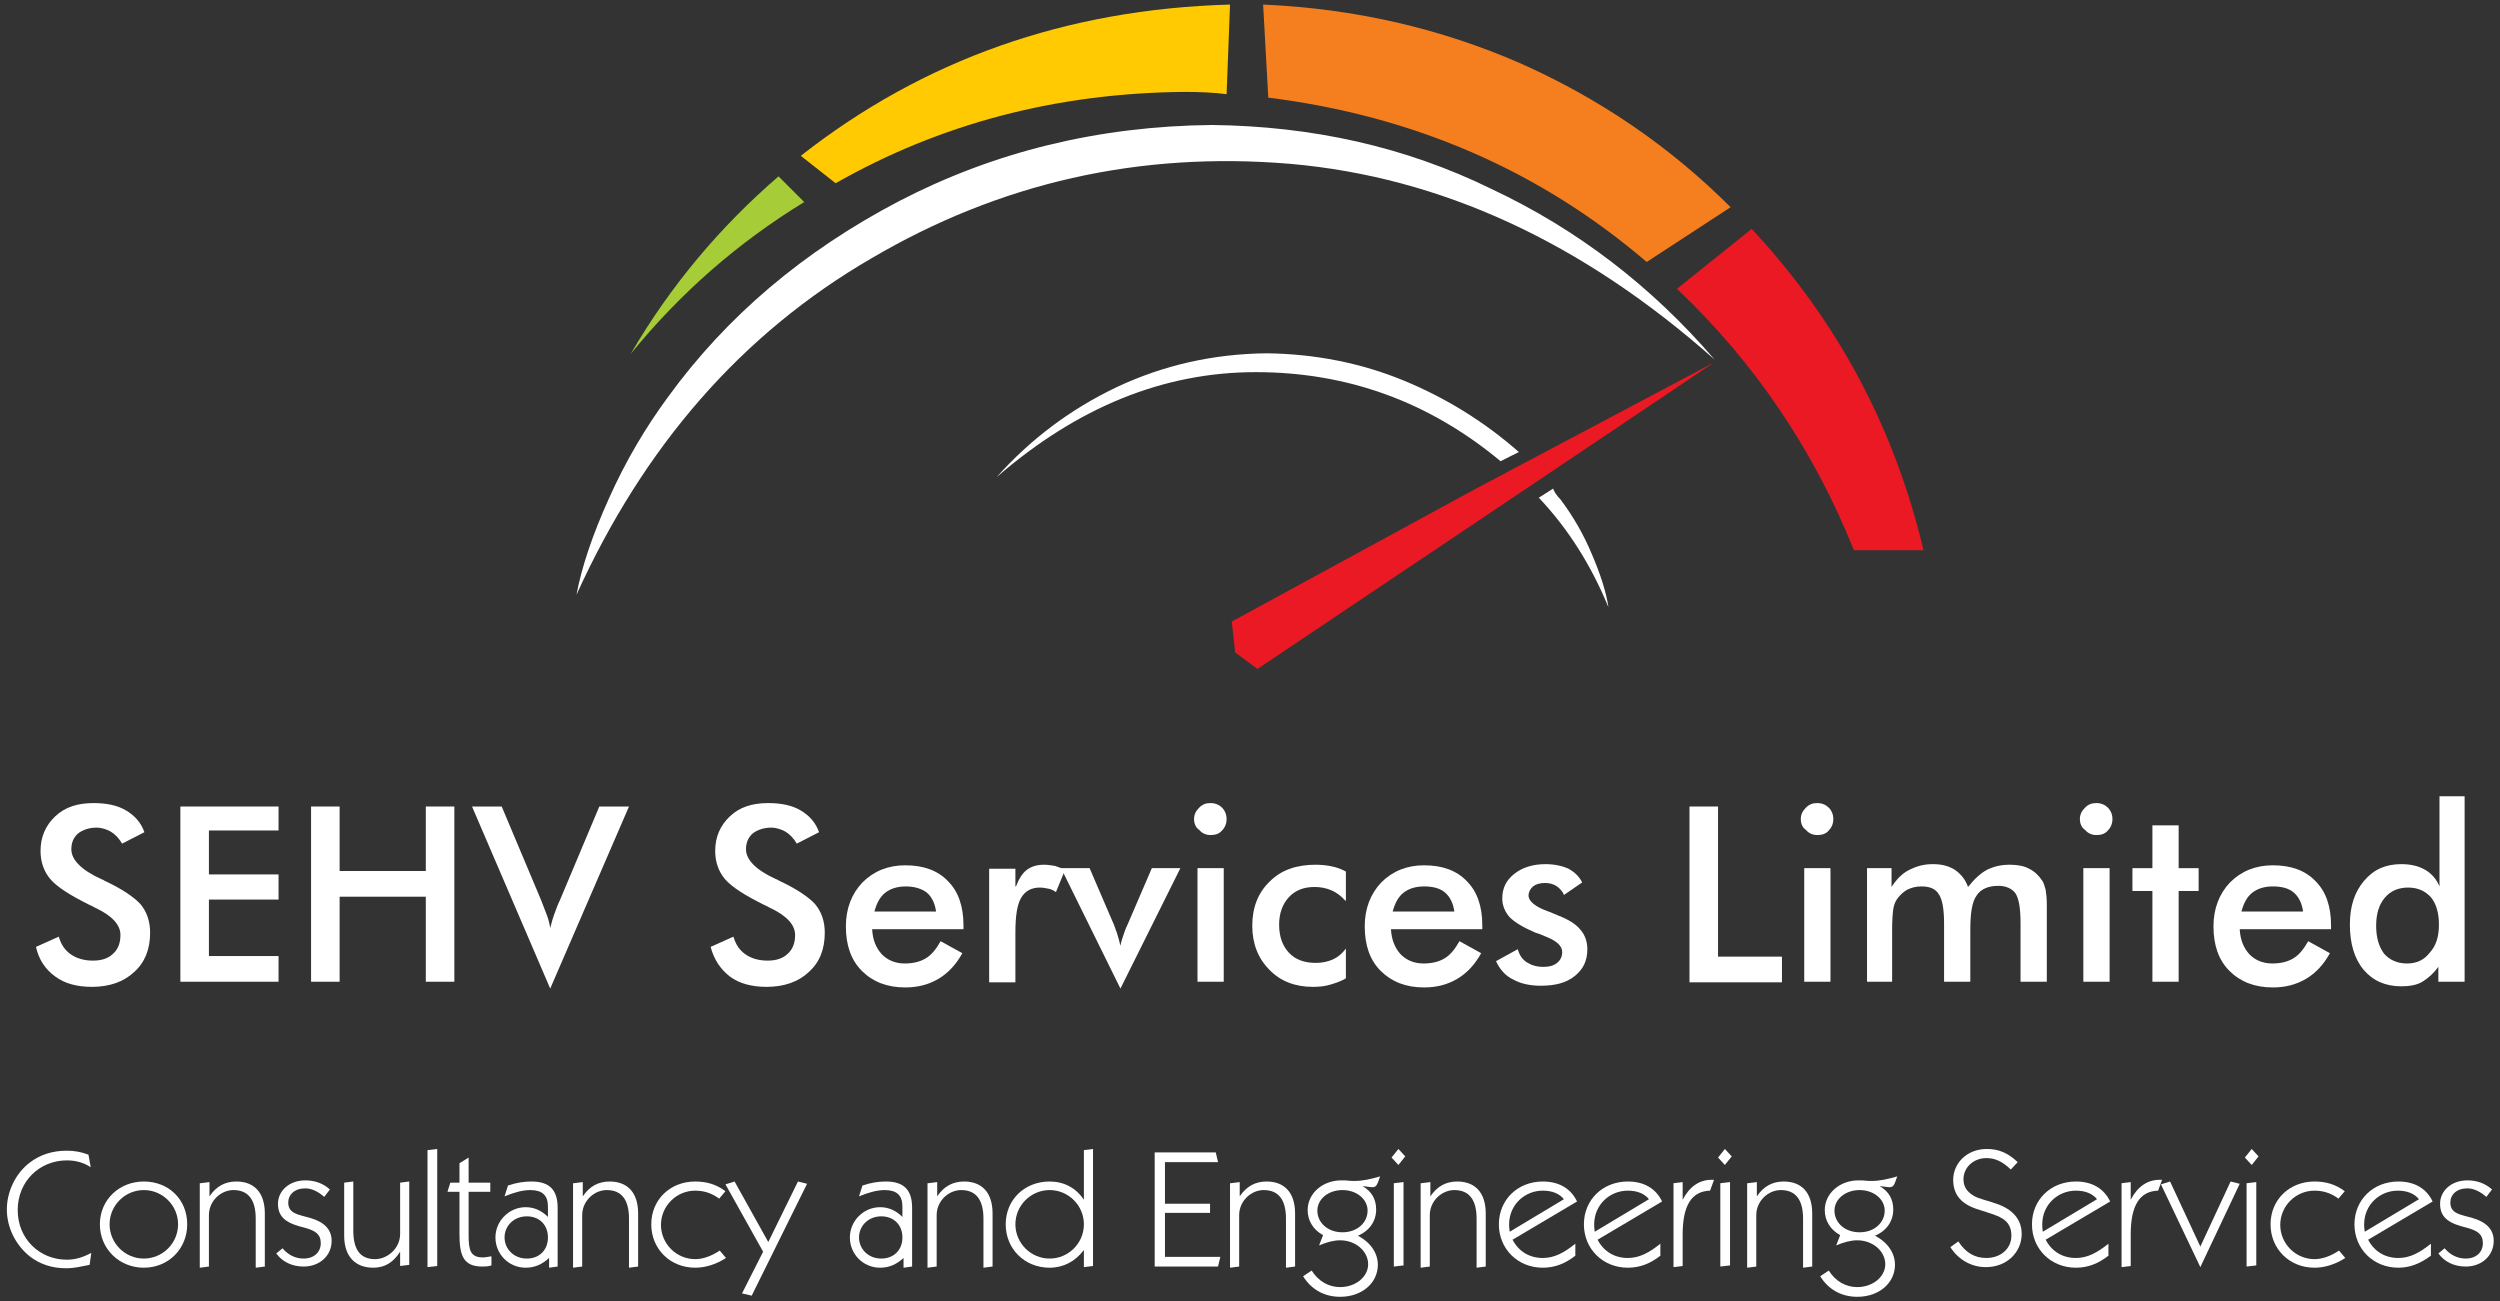<?xml version="1.0" encoding="UTF-8"?> <svg xmlns="http://www.w3.org/2000/svg" xmlns:xlink="http://www.w3.org/1999/xlink" width="438px" height="228px" viewBox="0 0 438 228" version="1.1"><rect x="0" y="0" width="438" height="228" fill="#333333" stroke="none"/><g id="surface1"><path style=" stroke:none;fill-rule:evenodd;fill:rgb(100%,100%,100%);fill-opacity:1;" d="M 221.898 61.898 C 230.398 62 238.5 63.602 246 66.699 C 253.5 69.801 260.199 74 266.102 79.199 L 262.898 80.801 C 250.398 70.398 236.102 65.199 220 65.199 C 203.898 65.199 188.801 71.301 174.602 83.602 C 180.5 77 187.5 71.699 195.699 67.801 C 203.801 64 212.5 62 221.898 61.898 M 272.102 85.602 C 272.301 86.199 272.801 86.898 273.398 87.5 C 275.5 90.301 277.398 93.5 278.898 97.102 C 280.398 100.602 281.398 103.699 281.801 106.398 C 278.801 99.102 274.801 92.699 269.602 87.199 L 272.102 85.602 "></path><path style=" stroke:none;fill-rule:evenodd;fill:rgb(100%,100%,100%);fill-opacity:1;" d="M 212.301 21.898 C 192.398 22.102 174.102 26.602 157.398 35.301 C 140.801 44 127.301 55.398 117 69.602 C 113.102 74.898 109.602 80.801 106.699 87.301 C 103.801 93.699 101.898 99.398 101 104.199 C 112.801 78.199 129.898 58.5 152.602 45.301 C 175.199 32 199.602 26.5 226 28.699 C 252.398 31 277.199 42.398 300.398 63 C 289.398 50.199 276.398 40.199 261.301 33.102 C 246.199 25.699 229.898 22.102 212.301 21.898 "></path><path style=" stroke:none;fill-rule:evenodd;fill:rgb(92.157%,9.804%,13.725%);fill-opacity:1;" d="M 306.898 40.102 C 321.898 56.199 331.898 74.898 337 96.398 L 324.801 96.398 C 317.801 78.898 307.5 63.602 293.801 50.602 L 306.898 40.102 "></path><path style=" stroke:none;fill-rule:evenodd;fill:rgb(65.098%,80%,21.961%);fill-opacity:1;" d="M 140.898 35.398 C 129.301 42.5 119.199 51.301 110.5 62 C 117.5 50 126.199 39.699 136.398 30.898 L 140.898 35.398 "></path><path style=" stroke:none;fill-rule:evenodd;fill:rgb(100%,79.216%,0.784%);fill-opacity:1;" d="M 214.898 16.5 C 212.602 16.199 210.102 16.102 207.5 16.102 C 185 16.301 164.699 21.699 146.398 32.102 L 140.301 27.301 C 161.699 10.5 186.699 1.602 215.5 0.801 L 214.898 16.5 "></path><path style=" stroke:none;fill-rule:evenodd;fill:rgb(96.078%,49.804%,11.765%);fill-opacity:1;" d="M 221.301 0.801 C 237.398 1.5 252.398 5 266.398 11.102 C 280.301 17.301 292.602 25.699 303.199 36.301 L 288.5 45.898 C 269.801 29.898 247.699 20.301 222.199 17.102 L 221.301 0.801 "></path><path style=" stroke:none;fill-rule:evenodd;fill:rgb(92.157%,9.804%,13.725%);fill-opacity:1;" d="M 300.301 63.5 L 261.301 89.699 L 220.301 117.199 L 216.398 114.301 L 215.801 108.898 L 258.602 85.602 L 300.301 63.5 "></path><path style=" stroke:none;fill-rule:nonzero;fill:rgb(100%,100%,100%);fill-opacity:1;" d="M 6.301 165.898 L 10.301 164.102 C 10.699 165.5 11.398 166.5 12.398 167.199 C 13.398 167.898 14.699 168.301 16.301 168.301 C 17.801 168.301 19 167.898 19.801 167.102 C 20.699 166.301 21.102 165.199 21.102 163.801 C 21.102 162 19.602 160.398 16.602 159 C 16.199 158.801 15.898 158.602 15.602 158.5 C 12.199 156.801 10 155.398 8.801 154 C 7.699 152.699 7.102 151 7.102 149.102 C 7.102 146.602 8 144.602 9.699 143 C 11.398 141.398 13.602 140.699 16.398 140.699 C 18.699 140.699 20.602 141.102 22.102 142 C 23.602 142.898 24.699 144.102 25.301 145.801 L 21.398 147.801 C 20.801 146.801 20.102 146.102 19.398 145.699 C 18.699 145.301 17.801 145 16.898 145 C 15.602 145 14.5 145.398 13.699 146 C 12.898 146.699 12.5 147.602 12.5 148.801 C 12.5 150.602 14.199 152.398 17.699 154 C 18 154.102 18.199 154.199 18.301 154.301 C 21.301 155.699 23.398 157.102 24.602 158.398 C 25.699 159.699 26.301 161.398 26.301 163.398 C 26.301 166.301 25.398 168.602 23.5 170.301 C 21.699 172 19.199 172.898 16.102 172.898 C 13.5 172.898 11.301 172.301 9.699 171.102 C 7.898 169.801 6.801 168.102 6.301 165.898 Z M 6.301 165.898 "></path><path style=" stroke:none;fill-rule:nonzero;fill:rgb(100%,100%,100%);fill-opacity:1;" d="M 31.602 172 L 31.602 141.301 L 48.801 141.301 L 48.801 145.5 L 36.602 145.5 L 36.602 153.199 L 48.801 153.199 L 48.801 157.602 L 36.602 157.602 L 36.602 167.5 L 48.801 167.5 L 48.801 172 Z M 31.602 172 "></path><path style=" stroke:none;fill-rule:nonzero;fill:rgb(100%,100%,100%);fill-opacity:1;" d="M 54.5 172 L 54.5 141.301 L 59.5 141.301 L 59.5 152.602 L 74.602 152.602 L 74.602 141.301 L 79.602 141.301 L 79.602 172 L 74.602 172 L 74.602 157.102 L 59.5 157.102 L 59.5 172 Z M 54.5 172 "></path><path style=" stroke:none;fill-rule:nonzero;fill:rgb(100%,100%,100%);fill-opacity:1;" d="M 96.398 173.199 L 82.699 141.301 L 87.898 141.301 L 94.801 157.699 C 95.199 158.699 95.5 159.5 95.801 160.301 C 96.102 161.102 96.301 161.898 96.398 162.602 C 96.602 161.801 96.801 161 97.102 160.199 C 97.398 159.398 97.699 158.5 98.102 157.699 L 105 141.301 L 110.199 141.301 Z M 96.398 173.199 "></path><path style=" stroke:none;fill-rule:nonzero;fill:rgb(100%,100%,100%);fill-opacity:1;" d="M 124.5 165.898 L 128.5 164.102 C 128.898 165.5 129.602 166.5 130.602 167.199 C 131.602 167.898 132.898 168.301 134.5 168.301 C 136 168.301 137.199 167.898 138 167.102 C 138.898 166.301 139.301 165.199 139.301 163.801 C 139.301 162 137.801 160.398 134.801 159 C 134.398 158.801 134.102 158.602 133.801 158.5 C 130.398 156.801 128.199 155.398 127 154 C 125.898 152.699 125.301 151 125.301 149.102 C 125.301 146.602 126.199 144.602 127.898 143 C 129.602 141.398 131.801 140.699 134.602 140.699 C 136.898 140.699 138.801 141.102 140.301 142 C 141.801 142.898 142.898 144.102 143.5 145.801 L 139.602 147.801 C 139 146.801 138.301 146.102 137.602 145.699 C 136.898 145.301 136 145 135.102 145 C 133.801 145 132.699 145.398 131.898 146 C 131.102 146.699 130.699 147.602 130.699 148.801 C 130.699 150.602 132.398 152.398 135.898 154 C 136.199 154.102 136.398 154.199 136.5 154.301 C 139.5 155.699 141.602 157.102 142.801 158.398 C 143.898 159.699 144.5 161.398 144.5 163.398 C 144.5 166.301 143.602 168.602 141.699 170.301 C 139.898 172 137.398 172.898 134.301 172.898 C 131.699 172.898 129.5 172.301 127.898 171.102 C 126.199 169.801 125.102 168.102 124.5 165.898 Z M 124.5 165.898 "></path><path style=" stroke:none;fill-rule:nonzero;fill:rgb(100%,100%,100%);fill-opacity:1;" d="M 168.699 162.801 L 152.801 162.801 C 152.898 164.699 153.5 166.102 154.5 167.199 C 155.5 168.199 156.801 168.801 158.5 168.801 C 160 168.801 161.199 168.5 162.199 167.898 C 163.199 167.301 164 166.301 164.801 164.898 L 168.602 167 C 167.5 169 166.102 170.5 164.398 171.5 C 162.699 172.5 160.801 173 158.602 173 C 155.398 173 152.898 172 151 170.102 C 149.102 168.199 148.199 165.602 148.199 162.301 C 148.199 159.199 149.199 156.602 151.102 154.602 C 153.102 152.602 155.602 151.602 158.602 151.602 C 161.801 151.602 164.301 152.5 166.102 154.398 C 167.898 156.199 168.801 158.801 168.801 162.102 L 168.801 162.801 Z M 164 159.699 C 163.801 158.301 163.301 157.199 162.398 156.398 C 161.5 155.699 160.199 155.301 158.699 155.301 C 157.199 155.301 156 155.699 155.102 156.398 C 154.199 157.102 153.602 158.199 153.199 159.699 Z M 164 159.699 "></path><path style=" stroke:none;fill-rule:nonzero;fill:rgb(100%,100%,100%);fill-opacity:1;" d="M 178 155.301 C 178.5 154 179.102 153 179.898 152.398 C 180.699 151.801 181.699 151.5 182.898 151.5 C 183.5 151.5 184.199 151.602 184.801 151.699 C 185.398 151.898 186 152.102 186.602 152.398 L 185 156.301 C 184.602 156 184.199 155.801 183.699 155.699 C 183.199 155.602 182.699 155.5 182.199 155.5 C 180.699 155.5 179.602 156.102 178.898 157.301 C 178.199 158.5 177.898 160.5 177.898 163.398 L 177.898 172.102 L 173.301 172.102 L 173.301 152.199 L 177.898 152.199 L 177.898 155.301 Z M 178 155.301 "></path><path style=" stroke:none;fill-rule:nonzero;fill:rgb(100%,100%,100%);fill-opacity:1;" d="M 196.301 173.199 L 185.898 152.102 L 190.898 152.102 L 195.199 162.102 C 195.301 162.398 195.5 162.898 195.699 163.5 C 195.898 164.102 196.102 164.898 196.301 165.699 C 196.398 165.102 196.602 164.5 196.801 163.898 C 197 163.301 197.199 162.699 197.5 162.102 L 201.801 152.102 L 206.801 152.102 Z M 196.301 173.199 "></path><path style=" stroke:none;fill-rule:nonzero;fill:rgb(100%,100%,100%);fill-opacity:1;" d="M 209.199 143.5 C 209.199 142.699 209.5 142.102 210.102 141.5 C 210.699 140.898 211.301 140.699 212.102 140.699 C 212.898 140.699 213.602 141 214.102 141.5 C 214.602 142 214.898 142.699 214.898 143.5 C 214.898 144.301 214.602 145 214.102 145.5 C 213.602 146.102 212.898 146.301 212.102 146.301 C 211.301 146.301 210.602 146 210.102 145.398 C 209.5 145 209.199 144.301 209.199 143.5 Z M 209.801 172 L 209.801 152.102 L 214.398 152.102 L 214.398 172 Z M 209.801 172 "></path><path style=" stroke:none;fill-rule:nonzero;fill:rgb(100%,100%,100%);fill-opacity:1;" d="M 235.699 157.801 C 235 157 234.199 156.398 233.301 156 C 232.398 155.602 231.398 155.398 230.301 155.398 C 228.398 155.398 226.898 156 225.801 157.199 C 224.699 158.398 224.102 160 224.102 162 C 224.102 164.102 224.699 165.699 225.801 166.898 C 226.898 168.102 228.5 168.699 230.5 168.699 C 231.602 168.699 232.602 168.5 233.5 168.102 C 234.398 167.699 235.102 167.102 235.801 166.199 L 235.801 171.398 C 235 171.898 234.102 172.199 233.102 172.5 C 232.102 172.801 231.102 172.898 230 172.898 C 226.898 172.898 224.301 171.898 222.398 169.898 C 220.398 167.898 219.398 165.301 219.398 162.199 C 219.398 159 220.398 156.398 222.5 154.398 C 224.5 152.398 227.199 151.5 230.5 151.5 C 231.5 151.5 232.5 151.602 233.398 151.801 C 234.301 152 235.102 152.301 235.801 152.699 L 235.801 157.801 Z M 235.699 157.801 "></path><path style=" stroke:none;fill-rule:nonzero;fill:rgb(100%,100%,100%);fill-opacity:1;" d="M 259.602 162.801 L 243.699 162.801 C 243.801 164.699 244.398 166.102 245.398 167.199 C 246.398 168.199 247.699 168.801 249.398 168.801 C 250.898 168.801 252.102 168.5 253.102 167.898 C 254.102 167.301 254.898 166.301 255.699 164.898 L 259.5 167 C 258.398 169 257 170.5 255.301 171.5 C 253.602 172.5 251.699 173 249.5 173 C 246.301 173 243.801 172 241.898 170.102 C 240 168.199 239.102 165.602 239.102 162.301 C 239.102 159.199 240.102 156.602 242 154.602 C 244 152.602 246.5 151.602 249.5 151.602 C 252.699 151.602 255.199 152.5 257 154.398 C 258.801 156.199 259.699 158.801 259.699 162.102 L 259.699 162.801 Z M 254.801 159.699 C 254.602 158.301 254.102 157.199 253.199 156.398 C 252.301 155.602 251 155.301 249.5 155.301 C 248 155.301 246.801 155.699 245.898 156.398 C 245 157.102 244.398 158.199 244 159.699 Z M 254.801 159.699 "></path><path style=" stroke:none;fill-rule:nonzero;fill:rgb(100%,100%,100%);fill-opacity:1;" d="M 262.102 168.398 L 265.898 166.301 C 266.199 167.301 266.699 168.102 267.5 168.602 C 268.301 169.102 269.199 169.398 270.398 169.398 C 271.398 169.398 272.199 169.199 272.801 168.699 C 273.398 168.199 273.699 167.602 273.699 166.801 C 273.699 165.699 272.699 164.801 270.602 164 C 269.898 163.699 269.398 163.5 269 163.398 C 266.898 162.5 265.398 161.602 264.5 160.699 C 263.699 159.801 263.199 158.699 263.199 157.398 C 263.199 155.602 263.898 154.199 265.301 153.102 C 266.699 152 268.5 151.398 270.801 151.398 C 272.301 151.398 273.699 151.699 274.801 152.199 C 275.898 152.801 276.699 153.602 277.199 154.602 L 274 156.801 C 273.801 156.199 273.301 155.699 272.801 155.301 C 272.199 154.898 271.5 154.699 270.699 154.699 C 269.801 154.699 269.102 154.898 268.602 155.301 C 268.102 155.699 267.801 156.301 267.801 156.898 C 267.801 157.898 269 158.898 271.301 159.699 C 272 160 272.602 160.199 273 160.398 C 274.801 161.102 276.102 161.898 276.898 162.898 C 277.699 163.801 278.102 165 278.102 166.301 C 278.102 168.301 277.398 169.801 275.898 171 C 274.398 172.199 272.5 172.699 269.898 172.699 C 268 172.699 266.301 172.301 265.102 171.602 C 263.801 171 262.801 169.898 262.102 168.398 Z M 262.102 168.398 "></path><path style=" stroke:none;fill-rule:nonzero;fill:rgb(100%,100%,100%);fill-opacity:1;" d="M 296 172 L 296 141.301 L 301 141.301 L 301 167.602 L 312.199 167.602 L 312.199 172.102 L 296 172.102 Z M 296 172 "></path><path style=" stroke:none;fill-rule:nonzero;fill:rgb(100%,100%,100%);fill-opacity:1;" d="M 315.5 143.5 C 315.5 142.699 315.801 142.102 316.398 141.5 C 317 140.898 317.602 140.699 318.398 140.699 C 319.199 140.699 319.898 141 320.398 141.5 C 320.898 142 321.199 142.699 321.199 143.5 C 321.199 144.301 320.898 145 320.398 145.5 C 319.898 146.102 319.199 146.301 318.398 146.301 C 317.602 146.301 316.898 146 316.398 145.398 C 315.801 145 315.5 144.301 315.5 143.5 Z M 316.102 172 L 316.102 152.102 L 320.699 152.102 L 320.699 172 Z M 316.102 172 "></path><path style=" stroke:none;fill-rule:nonzero;fill:rgb(100%,100%,100%);fill-opacity:1;" d="M 331.699 172 L 327.102 172 L 327.102 152.102 L 331.398 152.102 L 331.398 155.398 C 332.301 154 333.301 153 334.5 152.398 C 335.699 151.801 337 151.398 338.602 151.398 C 340.199 151.398 341.398 151.699 342.5 152.398 C 343.5 153.102 344.301 154 344.801 155.398 C 345.898 154 347 153 348.102 152.398 C 349.301 151.801 350.602 151.5 352.102 151.5 C 353.398 151.5 354.602 151.699 355.5 152.199 C 356.5 152.699 357.199 153.398 357.801 154.301 C 358.102 154.699 358.199 155.301 358.398 155.898 C 358.5 156.5 358.602 157.398 358.602 158.5 L 358.602 172 L 354 172 L 354 161.801 C 354 159.102 353.699 157.398 353.102 156.5 C 352.5 155.699 351.5 155.199 350.102 155.199 C 348.301 155.199 347 155.801 346.301 156.898 C 345.5 158 345.199 160 345.199 162.898 L 345.199 172 L 340.602 172 L 340.602 161.801 C 340.602 159.301 340.301 157.602 339.699 156.699 C 339.102 155.699 338.102 155.301 336.602 155.301 C 335.699 155.301 334.898 155.5 334.102 155.898 C 333.398 156.301 332.801 156.898 332.301 157.602 C 332 158.102 331.801 158.602 331.699 159.301 C 331.602 160 331.5 161.199 331.5 163 L 331.5 172 Z M 331.699 172 "></path><path style=" stroke:none;fill-rule:nonzero;fill:rgb(100%,100%,100%);fill-opacity:1;" d="M 364.398 143.5 C 364.398 142.699 364.699 142.102 365.301 141.5 C 365.898 140.898 366.5 140.699 367.301 140.699 C 368.102 140.699 368.801 141 369.301 141.5 C 369.801 142 370.102 142.699 370.102 143.5 C 370.102 144.301 369.801 145 369.301 145.5 C 368.801 146.102 368.102 146.301 367.301 146.301 C 366.5 146.301 365.801 146 365.301 145.398 C 364.699 145 364.398 144.301 364.398 143.5 Z M 365 172 L 365 152.102 L 369.602 152.102 L 369.602 172 Z M 365 172 "></path><path style=" stroke:none;fill-rule:nonzero;fill:rgb(100%,100%,100%);fill-opacity:1;" d="M 377.102 172 L 377.102 156.102 L 373.602 156.102 L 373.602 152.102 L 377.102 152.102 L 377.102 144.602 L 381.699 144.602 L 381.699 152.102 L 385.199 152.102 L 385.199 156.102 L 381.699 156.102 L 381.699 172 Z M 377.102 172 "></path><path style=" stroke:none;fill-rule:nonzero;fill:rgb(100%,100%,100%);fill-opacity:1;" d="M 408.301 162.801 L 392.398 162.801 C 392.5 164.699 393.102 166.102 394.102 167.199 C 395.102 168.199 396.398 168.801 398.102 168.801 C 399.602 168.801 400.801 168.5 401.801 167.898 C 402.801 167.301 403.602 166.301 404.398 164.898 L 408.199 167 C 407.102 169 405.699 170.5 404 171.5 C 402.301 172.5 400.398 173 398.199 173 C 395 173 392.5 172 390.602 170.102 C 388.699 168.199 387.801 165.602 387.801 162.301 C 387.801 159.199 388.801 156.602 390.699 154.602 C 392.699 152.602 395.199 151.602 398.199 151.602 C 401.398 151.602 403.898 152.5 405.699 154.398 C 407.5 156.199 408.398 158.801 408.398 162.102 L 408.398 162.801 Z M 403.5 159.699 C 403.301 158.301 402.801 157.199 401.898 156.398 C 401 155.602 399.699 155.301 398.199 155.301 C 396.699 155.301 395.5 155.699 394.602 156.398 C 393.699 157.102 393.102 158.199 392.699 159.699 Z M 403.5 159.699 "></path><path style=" stroke:none;fill-rule:nonzero;fill:rgb(100%,100%,100%);fill-opacity:1;" d="M 427.199 139.5 L 431.801 139.5 L 431.801 172 L 427.199 172 L 427.199 169.398 C 426.398 170.5 425.398 171.398 424.398 172 C 423.398 172.602 422.102 172.801 420.699 172.801 C 417.898 172.801 415.699 171.801 414.102 169.898 C 412.5 168 411.699 165.301 411.699 162 C 411.699 158.801 412.5 156.301 414.199 154.301 C 415.898 152.301 418 151.398 420.699 151.398 C 422.301 151.398 423.699 151.699 424.898 152.398 C 426.102 153.102 426.898 154.102 427.398 155.301 L 427.398 139.5 Z M 427.301 162 C 427.301 159.898 426.801 158.301 425.898 157.199 C 424.898 156.102 423.602 155.5 421.898 155.5 C 420.199 155.5 418.801 156.102 417.801 157.301 C 416.801 158.5 416.301 160.102 416.301 162.199 C 416.301 164.301 416.801 165.898 417.699 167.102 C 418.699 168.199 420 168.801 421.699 168.801 C 423.398 168.801 424.699 168.199 425.699 166.898 C 426.801 165.699 427.301 164.102 427.301 162 Z M 427.301 162 "></path><path style=" stroke:none;fill-rule:nonzero;fill:rgb(100%,100%,100%);fill-opacity:1;" d="M 11.602 222.199 C 9.102 222.199 7 221.5 5.199 220.102 C 2.699 218.102 1.199 215 1.199 211.898 C 1.199 208.801 2.699 205.602 5.199 203.699 C 7 202.301 9.199 201.602 11.699 201.602 C 13 201.602 14.199 201.801 15.5 202.301 L 15.898 204.5 C 14.699 203.699 13.301 203.301 11.699 203.301 C 7 203.301 3.102 206.898 3.102 212 C 3.102 217.102 7 220.699 11.699 220.699 C 13.199 220.699 14.5 220.301 16 219.5 L 15.699 221.602 C 14.199 221.898 13 222.199 11.602 222.199 Z M 11.602 222.199 "></path><path style=" stroke:none;fill-rule:nonzero;fill:rgb(100%,100%,100%);fill-opacity:1;" d="M 25.199 207 C 29.602 207 32.801 210.199 32.801 214.5 C 32.801 218.801 29.5 222.102 25.199 222.102 C 20.898 222.102 17.5 218.801 17.5 214.5 C 17.5 210.199 20.898 207 25.199 207 Z M 25.199 220.5 C 28.5 220.5 31.199 217.801 31.199 214.5 C 31.199 211.199 28.5 208.5 25.199 208.5 C 21.898 208.5 19.199 211.199 19.199 214.5 C 19.199 217.801 21.898 220.5 25.199 220.5 Z M 25.199 220.5 "></path><path style=" stroke:none;fill-rule:nonzero;fill:rgb(100%,100%,100%);fill-opacity:1;" d="M 35.102 207.301 L 36.699 207.102 L 36.699 209.602 C 37.898 207.801 39.5 207 41.398 207 C 44.5 207 46.398 208.898 46.398 212.602 L 46.398 221.898 L 44.801 222.102 L 44.801 213.5 C 44.801 210.199 43.5 208.5 40.898 208.5 C 38.699 208.5 36.602 210.398 36.602 212.898 L 36.602 221.898 L 35 222.102 L 35 207.301 Z M 35.102 207.301 "></path><path style=" stroke:none;fill-rule:nonzero;fill:rgb(100%,100%,100%);fill-opacity:1;" d="M 49.5 218.699 C 50.5 219.898 51.801 220.5 53.199 220.5 C 55 220.5 56.199 219.398 56.199 217.801 C 56.199 216.199 55.199 215.602 53.398 215.102 C 50.5 214.398 48.699 213.5 48.699 210.898 C 48.699 208.699 50.602 206.801 53.5 206.801 C 55.102 206.801 56.602 207.301 57.801 208.398 L 56.801 209.699 C 55.699 208.699 54.5 208.199 53.5 208.199 C 51.602 208.199 50.5 209.301 50.5 210.699 C 50.5 212.699 52.398 212.801 54.398 213.398 C 56.801 214.102 58.102 215.398 58.102 217.398 C 58.102 220 56 221.898 53.199 221.898 C 51.199 221.898 49.5 221.102 48.398 219.602 Z M 49.5 218.699 "></path><path style=" stroke:none;fill-rule:nonzero;fill:rgb(100%,100%,100%);fill-opacity:1;" d="M 65.398 222.102 C 62.301 222.102 60.301 220.199 60.301 216.5 L 60.301 207.199 L 61.898 207 L 61.898 215.602 C 61.898 218.898 63.102 220.602 65.699 220.602 C 67.898 220.602 70.102 218.699 70.102 216.199 L 70.102 207.199 L 71.699 207 L 71.699 221.602 L 70.102 221.801 L 70.102 219.301 C 68.898 221.199 67.398 222.102 65.398 222.102 Z M 65.398 222.102 "></path><path style=" stroke:none;fill-rule:nonzero;fill:rgb(100%,100%,100%);fill-opacity:1;" d="M 74.898 201.5 L 76.602 201.301 L 76.602 221.801 L 74.898 222 Z M 74.898 201.5 "></path><path style=" stroke:none;fill-rule:nonzero;fill:rgb(100%,100%,100%);fill-opacity:1;" d="M 84.5 221.898 C 81.199 221.898 80.5 220 80.5 216.199 L 80.5 208.801 L 78.398 208.801 L 78.898 207.199 L 80.5 207.199 L 80.5 203.801 L 82.102 202.801 L 82.102 207.199 L 85.898 207.199 L 85.898 208.801 L 82.102 208.801 L 82.102 216.398 C 82.102 219 82.398 220.301 84.602 220.301 C 85 220.301 85.5 220.199 86.102 220.102 L 86.102 221.699 C 85.5 221.898 85 221.898 84.5 221.898 Z M 84.5 221.898 "></path><path style=" stroke:none;fill-rule:nonzero;fill:rgb(100%,100%,100%);fill-opacity:1;" d="M 92.102 222.102 C 89.102 222.102 86.801 219.699 86.801 216.801 C 86.801 213.898 89.199 211.5 92.102 211.5 C 93.602 211.5 94.898 212.102 96 213.199 L 96 211.398 C 96 209.398 95 208.5 92.898 208.5 C 91.602 208.5 90.102 208.898 88.398 209.602 L 89 207.699 C 90.5 207.199 91.801 207 93.102 207 C 96.301 207 97.699 208.5 97.699 211.602 L 97.699 221.898 L 96.199 222.102 L 96.199 220.398 C 95 221.5 93.699 222.102 92.102 222.102 Z M 92.301 220.5 C 94.5 220.5 96 219 96 216.801 C 96 214.602 94.5 213.102 92.301 213.102 C 90 213.102 88.398 214.801 88.398 216.801 C 88.398 218.801 90 220.5 92.301 220.5 Z M 92.301 220.5 "></path><path style=" stroke:none;fill-rule:nonzero;fill:rgb(100%,100%,100%);fill-opacity:1;" d="M 100.5 207.301 L 102.102 207.102 L 102.102 209.602 C 103.301 207.801 104.898 207 106.801 207 C 109.898 207 111.801 208.898 111.801 212.602 L 111.801 221.898 L 110.199 222.102 L 110.199 213.5 C 110.199 210.199 108.898 208.5 106.301 208.5 C 104.102 208.5 102 210.398 102 212.898 L 102 221.898 L 100.398 222.102 L 100.398 207.301 Z M 100.5 207.301 "></path><path style=" stroke:none;fill-rule:nonzero;fill:rgb(100%,100%,100%);fill-opacity:1;" d="M 121.801 222.102 C 117.398 222.102 114.102 218.801 114.102 214.5 C 114.102 210.199 117.398 207 121.801 207 C 123.801 207 125.5 207.5 127.102 208.699 L 126 210 C 124.898 209.199 123.602 208.602 121.801 208.602 C 118.5 208.602 115.801 211.301 115.801 214.602 C 115.801 217.898 118.5 220.602 121.801 220.602 C 123.102 220.602 124.602 220.102 126.102 219.102 L 127.199 220.398 C 125.5 221.5 123.602 222.102 121.801 222.102 Z M 121.801 222.102 "></path><path style=" stroke:none;fill-rule:nonzero;fill:rgb(100%,100%,100%);fill-opacity:1;" d="M 130 226.602 L 133.699 219.301 L 127.102 207.5 L 128.699 207 L 134.602 217.602 L 139.801 207 L 141.398 207.398 L 131.699 227 Z M 130 226.602 "></path><path style=" stroke:none;fill-rule:nonzero;fill:rgb(100%,100%,100%);fill-opacity:1;" d="M 154.199 222.102 C 151.199 222.102 148.898 219.699 148.898 216.801 C 148.898 213.898 151.301 211.5 154.199 211.5 C 155.699 211.5 157 212.102 158.102 213.199 L 158.102 211.398 C 158.102 209.398 157.102 208.5 155 208.5 C 153.699 208.5 152.199 208.898 150.5 209.602 L 151.102 207.699 C 152.602 207.199 153.898 207 155.199 207 C 158.398 207 159.801 208.5 159.801 211.602 L 159.801 221.898 L 158.301 222.102 L 158.301 220.398 C 157.102 221.5 155.801 222.102 154.199 222.102 Z M 154.398 220.5 C 156.602 220.5 158.102 219 158.102 216.801 C 158.102 214.602 156.602 213.102 154.398 213.102 C 152.102 213.102 150.5 214.801 150.5 216.801 C 150.5 218.801 152.102 220.5 154.398 220.5 Z M 154.398 220.5 "></path><path style=" stroke:none;fill-rule:nonzero;fill:rgb(100%,100%,100%);fill-opacity:1;" d="M 162.602 207.301 L 164.199 207.102 L 164.199 209.602 C 165.398 207.801 167 207 168.898 207 C 172 207 173.898 208.898 173.898 212.602 L 173.898 221.898 L 172.301 222.102 L 172.301 213.5 C 172.301 210.199 171 208.5 168.398 208.5 C 166.199 208.5 164.102 210.398 164.102 212.898 L 164.102 221.898 L 162.5 222.102 L 162.5 207.301 Z M 162.602 207.301 "></path><path style=" stroke:none;fill-rule:nonzero;fill:rgb(100%,100%,100%);fill-opacity:1;" d="M 183.898 222.102 C 179.5 222.102 176.199 218.801 176.199 214.5 C 176.199 210.199 179.5 207 183.898 207 C 186.398 207 188.5 208.102 189.898 210.199 L 189.898 201.5 L 191.5 201.301 L 191.5 221.801 L 189.898 222 L 189.898 219 C 188.398 221 186.301 222.102 183.898 222.102 Z M 183.898 220.5 C 187.199 220.5 189.898 217.801 189.898 214.5 C 189.898 211.199 187.199 208.5 183.898 208.5 C 180.602 208.5 177.898 211.199 177.898 214.5 C 177.898 217.801 180.602 220.5 183.898 220.5 Z M 183.898 220.5 "></path><path style=" stroke:none;fill-rule:nonzero;fill:rgb(100%,100%,100%);fill-opacity:1;" d="M 202.398 201.898 L 213 201.898 L 213.398 203.602 L 204.102 203.602 L 204.102 210.898 L 212 210.898 L 212 212.5 L 204.102 212.5 L 204.102 220.199 L 213.801 220.199 L 213.398 221.898 L 202.301 221.898 L 202.301 201.898 Z M 202.398 201.898 "></path><path style=" stroke:none;fill-rule:nonzero;fill:rgb(100%,100%,100%);fill-opacity:1;" d="M 215.602 207.301 L 217.199 207.102 L 217.199 209.602 C 218.398 207.801 220 207 221.898 207 C 225 207 226.898 208.898 226.898 212.602 L 226.898 221.898 L 225.301 222.102 L 225.301 213.5 C 225.301 210.199 224 208.5 221.398 208.5 C 219.199 208.5 217.102 210.398 217.102 212.898 L 217.102 221.898 L 215.5 222.102 L 215.5 207.301 Z M 215.602 207.301 "></path><path style=" stroke:none;fill-rule:nonzero;fill:rgb(100%,100%,100%);fill-opacity:1;" d="M 241.398 221.602 C 241.398 224.699 238.699 227.199 234.801 227.199 C 232.102 227.199 229.801 226 228.301 223.602 L 229.801 222.602 C 231 224.5 232.801 225.5 234.801 225.5 C 237.5 225.5 239.699 223.699 239.699 221.5 C 239.699 219.199 237.5 217.301 234.801 217.301 C 233.699 217.301 232.5 217.602 231.102 218.199 L 231.801 216.398 C 230 215.398 229.102 213.801 229.102 212 C 229.102 209.102 231.699 206.801 235 206.801 C 235.398 206.801 236 206.801 236.801 206.898 C 237 206.898 237.199 206.898 237.398 206.898 C 238.699 206.898 240.102 206.602 241.801 206.102 L 241.398 207.199 C 241.199 207.699 241 208 240.398 208 C 240.102 208 239.602 207.898 238.699 207.801 C 240.301 208.699 241.102 210.102 241.102 211.898 C 241.102 213.898 240 215.602 237.898 216.5 C 240.199 217.699 241.398 219.602 241.398 221.602 Z M 235.199 215.898 C 237.801 215.898 239.602 214.199 239.602 212.102 C 239.602 210.102 237.699 208.5 235.199 208.5 C 232.699 208.5 230.801 210.102 230.801 212.102 C 230.801 214.199 232.602 215.898 235.199 215.898 Z M 235.199 215.898 "></path><path style=" stroke:none;fill-rule:nonzero;fill:rgb(100%,100%,100%);fill-opacity:1;" d="M 245 201.301 L 246.199 202.602 L 245 204.102 L 243.801 202.801 Z M 244.199 207.301 L 245.898 207.102 L 245.898 221.699 L 244.199 221.898 Z M 244.199 207.301 "></path><path style=" stroke:none;fill-rule:nonzero;fill:rgb(100%,100%,100%);fill-opacity:1;" d="M 249 207.301 L 250.602 207.102 L 250.602 209.602 C 251.801 207.801 253.398 207 255.301 207 C 258.398 207 260.301 208.898 260.301 212.602 L 260.301 221.898 L 258.699 222.102 L 258.699 213.5 C 258.699 210.199 257.398 208.5 254.801 208.5 C 252.602 208.5 250.5 210.398 250.5 212.898 L 250.5 221.898 L 248.898 222.102 L 248.898 207.301 Z M 249 207.301 "></path><path style=" stroke:none;fill-rule:nonzero;fill:rgb(100%,100%,100%);fill-opacity:1;" d="M 270.301 222.102 C 265.898 222.102 262.602 218.801 262.602 214.5 C 262.602 210.199 265.898 207 270.301 207 C 273.102 207 275.199 208.199 276.301 210.5 L 265 217.199 C 266.102 219.301 268 220.398 270.301 220.398 C 272.301 220.398 274 219.5 276 217.898 L 276 220 C 274.199 221.398 272.398 222.102 270.301 222.102 Z M 274 210.102 C 273.199 209.102 271.898 208.602 270.301 208.602 C 267.102 208.602 264.398 211.102 264.398 214.5 C 264.398 214.801 264.398 215.199 264.5 215.801 Z M 274 210.102 "></path><path style=" stroke:none;fill-rule:nonzero;fill:rgb(100%,100%,100%);fill-opacity:1;" d="M 285.199 222.102 C 280.801 222.102 277.5 218.801 277.5 214.5 C 277.5 210.199 280.801 207 285.199 207 C 288 207 290.102 208.199 291.199 210.5 L 279.898 217.199 C 281 219.301 282.898 220.398 285.199 220.398 C 287.199 220.398 288.898 219.5 290.898 217.898 L 290.898 220 C 289.102 221.398 287.301 222.102 285.199 222.102 Z M 288.898 210.102 C 288.102 209.102 286.801 208.602 285.199 208.602 C 282 208.602 279.301 211.102 279.301 214.5 C 279.301 214.801 279.301 215.199 279.398 215.801 Z M 288.898 210.102 "></path><path style=" stroke:none;fill-rule:nonzero;fill:rgb(100%,100%,100%);fill-opacity:1;" d="M 293.199 207.301 L 294.801 207.102 L 294.801 210.199 C 296 207.898 297.699 206.699 299.898 206.699 C 300 206.699 300.199 206.699 300.301 206.699 L 299.602 208.602 C 296.301 208.699 294.801 211.301 294.801 216.301 L 294.801 221.801 L 293.199 222 Z M 293.199 207.301 "></path><path style=" stroke:none;fill-rule:nonzero;fill:rgb(100%,100%,100%);fill-opacity:1;" d="M 302.199 201.301 L 303.398 202.602 L 302.199 204.102 L 301 202.801 Z M 301.398 207.301 L 303.102 207.102 L 303.102 221.699 L 301.398 221.898 Z M 301.398 207.301 "></path><path style=" stroke:none;fill-rule:nonzero;fill:rgb(100%,100%,100%);fill-opacity:1;" d="M 306.199 207.301 L 307.801 207.102 L 307.801 209.602 C 309 207.801 310.602 207 312.5 207 C 315.602 207 317.5 208.898 317.5 212.602 L 317.5 221.898 L 315.898 222.102 L 315.898 213.5 C 315.898 210.199 314.602 208.5 312 208.5 C 309.801 208.5 307.699 210.398 307.699 212.898 L 307.699 221.898 L 306.102 222.102 L 306.102 207.301 Z M 306.199 207.301 "></path><path style=" stroke:none;fill-rule:nonzero;fill:rgb(100%,100%,100%);fill-opacity:1;" d="M 332 221.602 C 332 224.699 329.301 227.199 325.398 227.199 C 322.699 227.199 320.398 226 318.898 223.602 L 320.398 222.602 C 321.602 224.5 323.398 225.5 325.398 225.5 C 328.102 225.5 330.301 223.699 330.301 221.5 C 330.301 219.199 328.102 217.301 325.398 217.301 C 324.301 217.301 323.102 217.602 321.699 218.199 L 322.398 216.398 C 320.602 215.398 319.699 213.801 319.699 212 C 319.699 209.102 322.301 206.801 325.602 206.801 C 326 206.801 326.602 206.801 327.398 206.898 C 327.602 206.898 327.801 206.898 328 206.898 C 329.301 206.898 330.699 206.602 332.398 206.102 L 332 207.199 C 331.801 207.699 331.602 208 331 208 C 330.699 208 330.199 207.898 329.301 207.801 C 330.898 208.699 331.699 210.102 331.699 211.898 C 331.699 213.898 330.602 215.602 328.5 216.5 C 330.801 217.699 332 219.602 332 221.602 Z M 325.801 215.898 C 328.398 215.898 330.199 214.199 330.199 212.102 C 330.199 210.102 328.301 208.5 325.801 208.5 C 323.301 208.5 321.398 210.102 321.398 212.102 C 321.398 214.199 323.199 215.898 325.801 215.898 Z M 325.801 215.898 "></path><path style=" stroke:none;fill-rule:nonzero;fill:rgb(100%,100%,100%);fill-opacity:1;" d="M 348 220.398 C 350.602 220.398 352.398 218.699 352.398 216.5 C 352.398 213.398 349.898 213 346.898 212 C 343.801 211.102 342.199 209.5 342.199 206.699 C 342.199 203.898 344.5 201.301 348.102 201.301 C 350.199 201.301 351.801 202 353.5 203.602 L 352.301 204.898 C 350.801 203.5 349.602 202.898 348 202.898 C 345.801 202.898 344 204.5 344 206.602 C 344 207.898 344.602 208.801 345.801 209.5 C 346.801 210.102 348.199 210.301 349.801 210.898 C 352.699 211.898 354.199 213.699 354.199 216.199 C 354.199 219.301 351.699 222 347.898 222 C 345.398 222 343.102 220.699 341.699 218.5 L 343.102 217.5 C 344.398 219.5 346 220.398 348 220.398 Z M 348 220.398 "></path><path style=" stroke:none;fill-rule:nonzero;fill:rgb(100%,100%,100%);fill-opacity:1;" d="M 363.699 222.102 C 359.301 222.102 356 218.801 356 214.5 C 356 210.199 359.301 207 363.699 207 C 366.5 207 368.602 208.199 369.699 210.5 L 358.398 217.199 C 359.5 219.301 361.398 220.398 363.699 220.398 C 365.699 220.398 367.398 219.5 369.398 217.898 L 369.398 220 C 367.602 221.398 365.801 222.102 363.699 222.102 Z M 367.398 210.102 C 366.602 209.102 365.301 208.602 363.699 208.602 C 360.5 208.602 357.801 211.102 357.801 214.5 C 357.801 214.801 357.801 215.199 357.898 215.801 Z M 367.398 210.102 "></path><path style=" stroke:none;fill-rule:nonzero;fill:rgb(100%,100%,100%);fill-opacity:1;" d="M 371.699 207.301 L 373.301 207.102 L 373.301 210.199 C 374.5 207.898 376.199 206.699 378.398 206.699 C 378.5 206.699 378.699 206.699 378.801 206.699 L 378.102 208.602 C 374.801 208.699 373.301 211.301 373.301 216.301 L 373.301 221.801 L 371.699 222 Z M 371.699 207.301 "></path><path style=" stroke:none;fill-rule:nonzero;fill:rgb(100%,100%,100%);fill-opacity:1;" d="M 378.602 207.5 L 380.199 207 L 385.5 218.398 L 390.801 207 L 392.398 207.398 L 385.5 222 Z M 378.602 207.5 "></path><path style=" stroke:none;fill-rule:nonzero;fill:rgb(100%,100%,100%);fill-opacity:1;" d="M 394.5 201.301 L 395.699 202.602 L 394.5 204.102 L 393.301 202.801 Z M 393.602 207.301 L 395.301 207.102 L 395.301 221.699 L 393.602 221.898 Z M 393.602 207.301 "></path><path style=" stroke:none;fill-rule:nonzero;fill:rgb(100%,100%,100%);fill-opacity:1;" d="M 405.5 222.102 C 401.102 222.102 397.801 218.801 397.801 214.5 C 397.801 210.199 401.102 207 405.5 207 C 407.5 207 409.199 207.5 410.801 208.699 L 409.699 210 C 408.602 209.199 407.301 208.602 405.5 208.602 C 402.199 208.602 399.5 211.301 399.5 214.602 C 399.5 217.898 402.199 220.602 405.5 220.602 C 406.801 220.602 408.301 220.102 409.801 219.102 L 410.898 220.398 C 409.199 221.5 407.301 222.102 405.5 222.102 Z M 405.5 222.102 "></path><path style=" stroke:none;fill-rule:nonzero;fill:rgb(100%,100%,100%);fill-opacity:1;" d="M 420.199 222.102 C 415.801 222.102 412.5 218.801 412.5 214.5 C 412.5 210.199 415.801 207 420.199 207 C 423 207 425.102 208.199 426.199 210.5 L 414.898 217.199 C 416 219.301 417.898 220.398 420.199 220.398 C 422.199 220.398 423.898 219.5 425.898 217.898 L 425.898 220 C 424 221.398 422.199 222.102 420.199 222.102 Z M 423.801 210.102 C 423 209.102 421.699 208.602 420.102 208.602 C 416.898 208.602 414.199 211.102 414.199 214.5 C 414.199 214.801 414.199 215.199 414.301 215.801 Z M 423.801 210.102 "></path><path style=" stroke:none;fill-rule:nonzero;fill:rgb(100%,100%,100%);fill-opacity:1;" d="M 428.301 218.699 C 429.301 219.898 430.602 220.5 432 220.5 C 433.801 220.5 435 219.398 435 217.801 C 435 216.199 434 215.602 432.199 215.102 C 429.301 214.398 427.5 213.5 427.5 210.898 C 427.5 208.699 429.398 206.801 432.301 206.801 C 433.898 206.801 435.398 207.301 436.602 208.398 L 435.602 209.699 C 434.5 208.699 433.301 208.199 432.301 208.199 C 430.398 208.199 429.301 209.301 429.301 210.699 C 429.301 212.699 431.199 212.801 433.199 213.398 C 435.602 214.102 436.898 215.398 436.898 217.398 C 436.898 220 434.801 221.898 432 221.898 C 430 221.898 428.301 221.102 427.199 219.602 Z M 428.301 218.699 "></path></g></svg> 